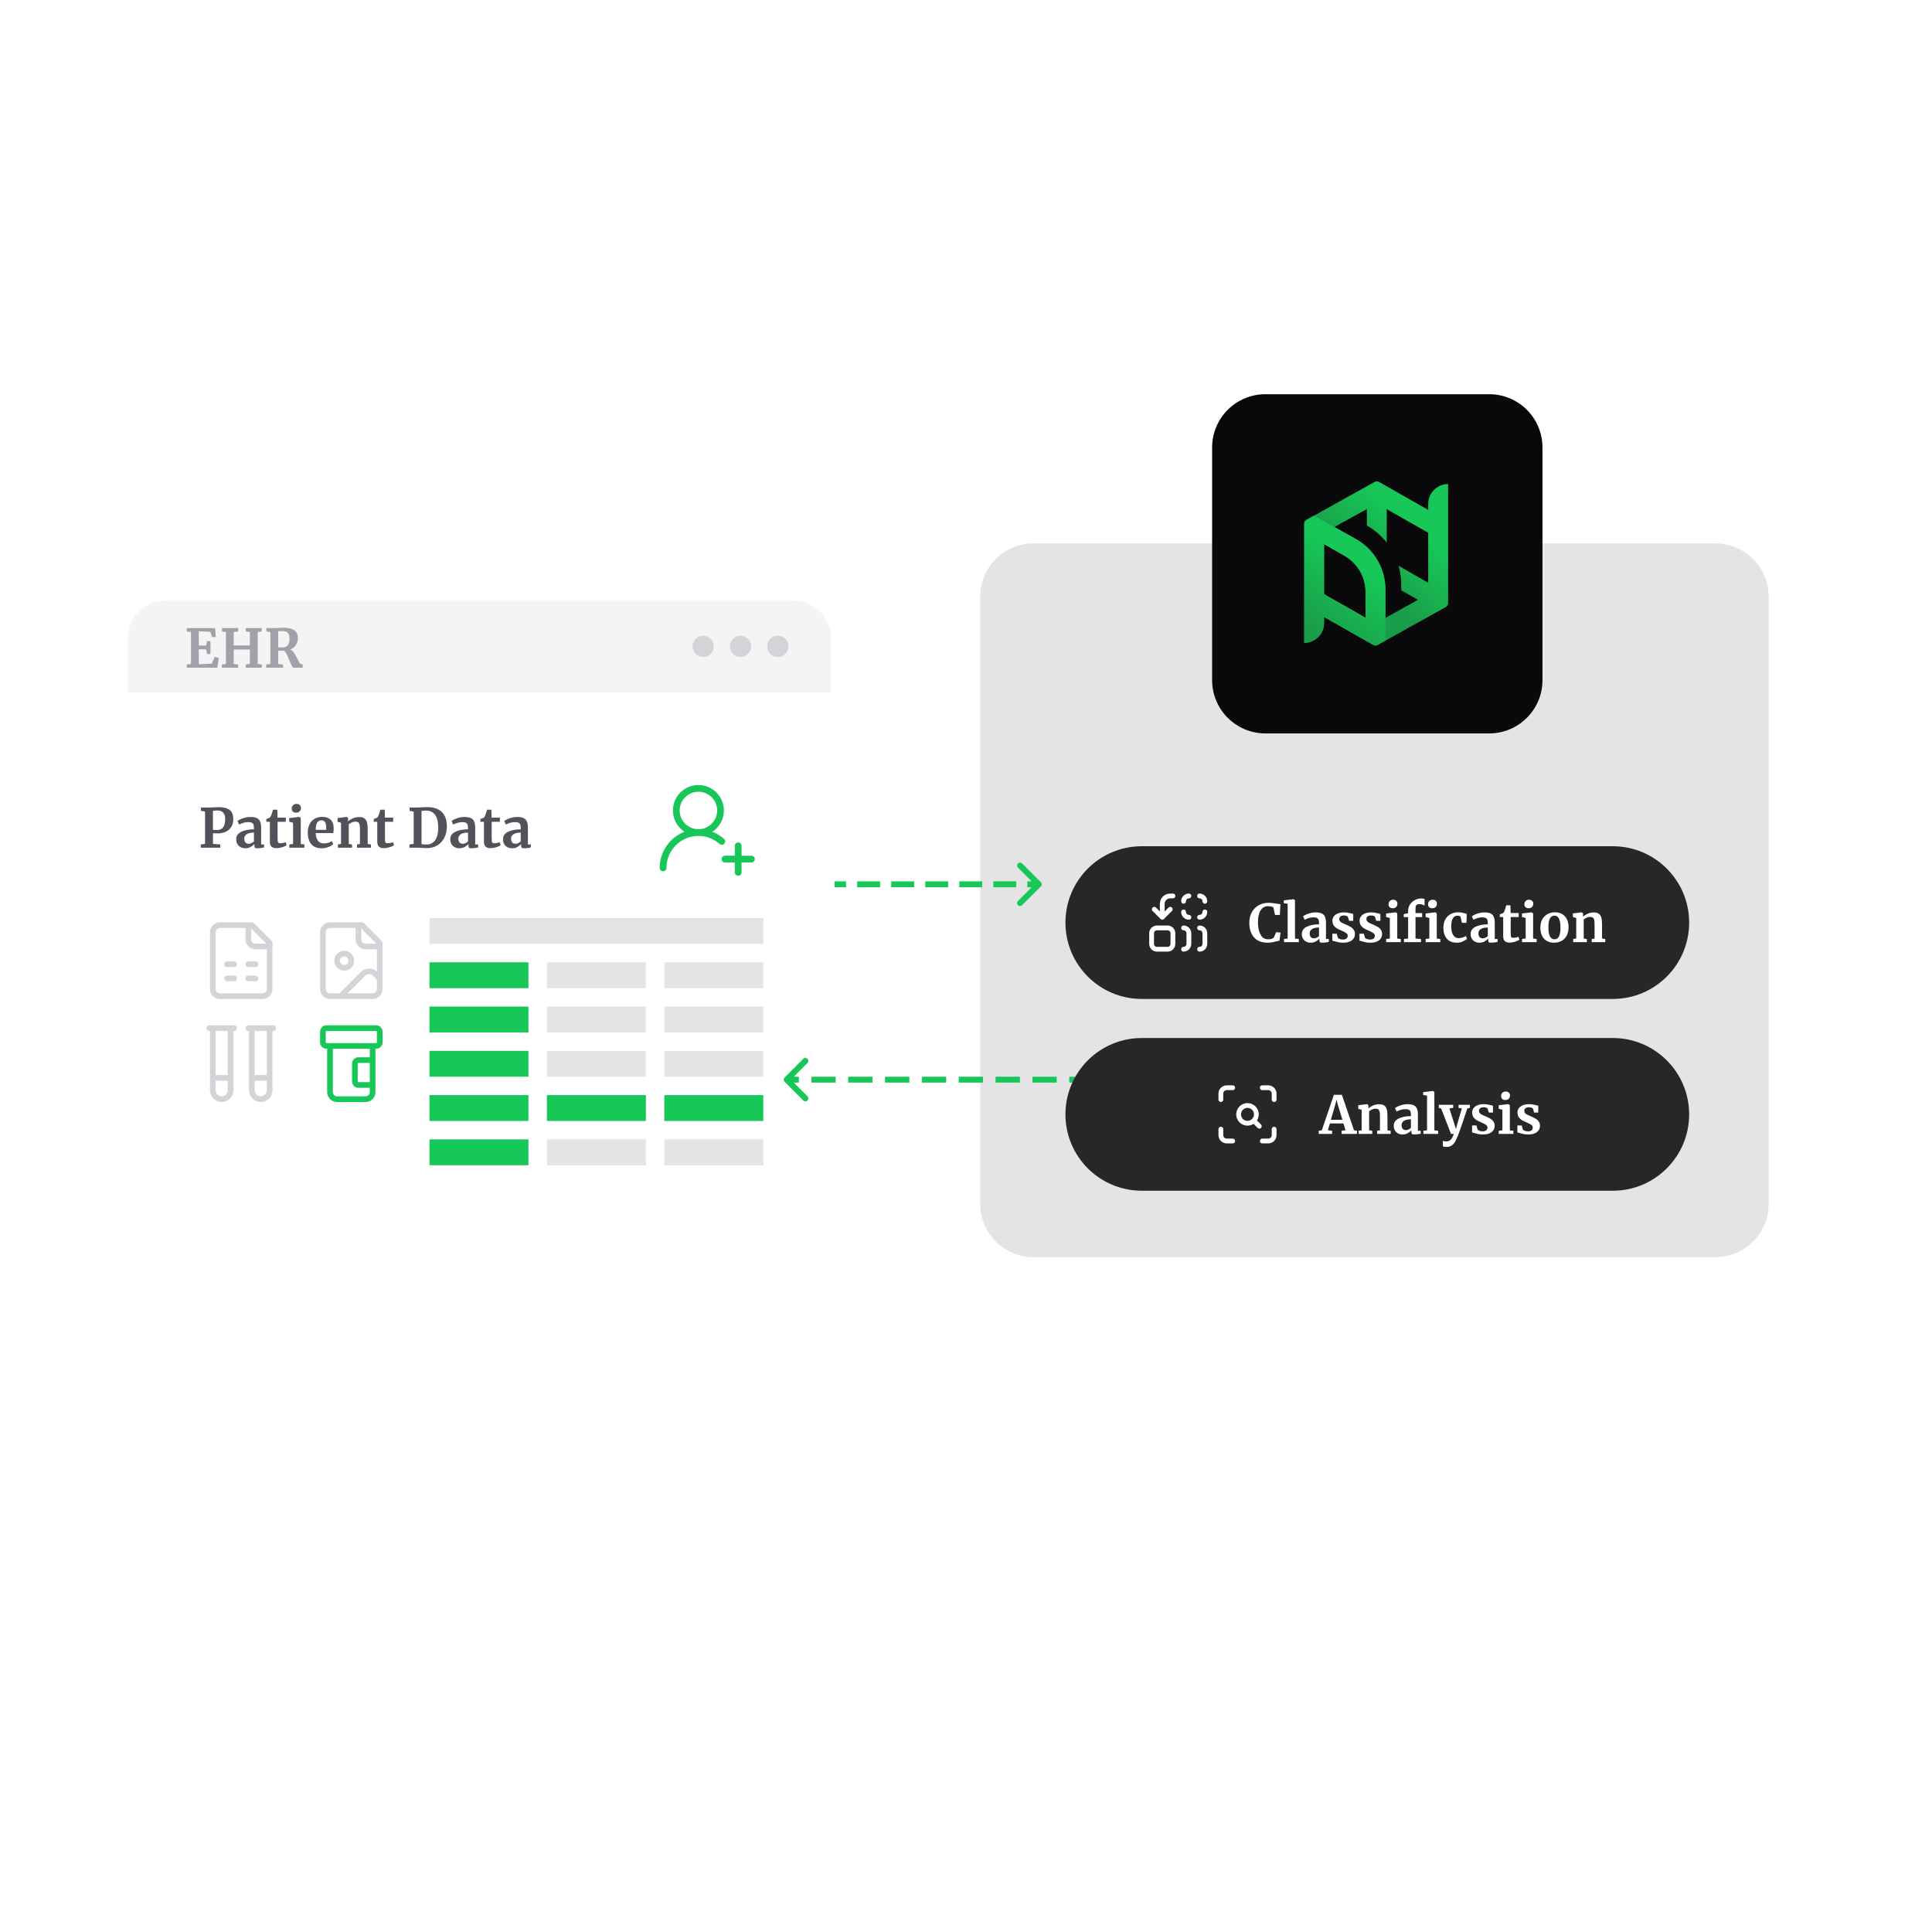 <svg width="544" height="544" viewBox="0 0 544 544" fill="none" xmlns="http://www.w3.org/2000/svg">
<path d="M276 168C276 159.716 282.716 153 291 153H483C491.284 153 498 159.716 498 168V339C498 347.284 491.284 354 483 354H291C282.716 354 276 347.284 276 339V168Z" fill="#E4E4E7"/>
<g filter="url(#filter0_d_638_9875)">
<path d="M36 179.788C36 173.83 40.83 169 46.788 169H223.212C229.17 169 234 173.83 234 179.788V324.212C234 330.17 229.17 335 223.212 335H46.788C40.83 335 36 330.17 36 324.212V179.788Z" fill="white"/>
<path d="M57.734 220.259L56.592 220.061V219.117H58.892C59.105 219.117 59.435 219.107 59.882 219.086C60.47 219.046 61.003 219.025 61.481 219.025C62.536 219.025 63.369 219.157 63.978 219.421C64.597 219.675 65.034 220.046 65.288 220.533C65.552 221.01 65.684 221.619 65.684 222.361C65.684 223.64 65.283 224.635 64.481 225.346C63.689 226.056 62.587 226.412 61.176 226.412C60.618 226.412 60.217 226.396 59.973 226.366V229.366L62.014 229.518V230.432H56.531V229.518L57.734 229.366V220.259ZM59.958 225.391C60.191 225.442 60.587 225.467 61.145 225.467C61.826 225.467 62.369 225.234 62.775 224.767C63.191 224.29 63.399 223.503 63.399 222.406C63.399 221.553 63.212 220.934 62.836 220.548C62.471 220.152 61.907 219.954 61.145 219.954C60.861 219.954 60.567 219.975 60.262 220.015C60.12 220.036 60.019 220.046 59.958 220.046V225.391ZM66.508 228.056C66.508 227.132 66.97 226.437 67.894 225.97C68.828 225.503 70.031 225.264 71.503 225.254V224.904C71.503 224.488 71.458 224.163 71.366 223.929C71.285 223.696 71.128 223.523 70.894 223.411C70.671 223.29 70.341 223.229 69.904 223.229C69.407 223.229 68.96 223.295 68.564 223.427C68.168 223.548 67.757 223.711 67.331 223.914L66.859 222.939C67.011 222.807 67.265 222.65 67.62 222.467C67.986 222.284 68.417 222.127 68.915 221.995C69.412 221.853 69.925 221.782 70.453 221.782C71.234 221.782 71.844 221.883 72.28 222.086C72.727 222.29 73.047 222.614 73.24 223.061C73.433 223.508 73.529 224.107 73.529 224.858V229.518H74.351V230.371C74.148 230.422 73.859 230.473 73.483 230.524C73.108 230.574 72.778 230.6 72.493 230.6C72.148 230.6 71.915 230.549 71.793 230.447C71.681 230.346 71.625 230.138 71.625 229.823V229.412C71.351 229.716 70.996 229.99 70.559 230.234C70.123 230.478 69.63 230.6 69.082 230.6C68.615 230.6 68.183 230.503 67.787 230.31C67.402 230.107 67.092 229.818 66.859 229.442C66.625 229.056 66.508 228.594 66.508 228.056ZM70.057 229.336C70.27 229.336 70.513 229.275 70.788 229.153C71.062 229.021 71.3 228.864 71.503 228.681V226.183C70.59 226.183 69.904 226.341 69.448 226.655C69.001 226.96 68.777 227.356 68.777 227.843C68.777 228.33 68.889 228.701 69.112 228.955C69.346 229.209 69.661 229.336 70.057 229.336ZM77.86 230.569C77.221 230.569 76.749 230.422 76.444 230.128C76.139 229.833 75.987 229.366 75.987 228.726V223.137H74.997V222.345C75.078 222.315 75.226 222.264 75.439 222.193C75.652 222.112 75.814 222.046 75.926 221.995C76.099 221.863 76.246 221.635 76.368 221.31C76.459 221.097 76.627 220.569 76.87 219.726H78.089L78.15 221.965H80.48V223.137H78.165V227.417C78.165 227.985 78.18 228.386 78.21 228.62C78.241 228.853 78.307 229.006 78.409 229.077C78.51 229.138 78.688 229.168 78.942 229.168C79.195 229.168 79.459 229.143 79.733 229.092C80.008 229.031 80.236 228.96 80.419 228.879L80.708 229.732C80.424 229.945 80.008 230.138 79.459 230.31C78.911 230.483 78.378 230.569 77.86 230.569ZM83.331 220.579C82.965 220.579 82.676 220.472 82.463 220.259C82.249 220.046 82.143 219.772 82.143 219.437C82.143 219.051 82.265 218.731 82.508 218.477C82.752 218.223 83.077 218.096 83.483 218.096C83.889 218.096 84.199 218.208 84.412 218.431C84.625 218.645 84.732 218.914 84.732 219.239C84.732 219.645 84.61 219.97 84.366 220.213C84.123 220.457 83.782 220.579 83.346 220.579H83.331ZM82.523 223.411L81.442 223.122V222.102L84.229 221.767H84.26L84.686 222.071V229.397L85.706 229.518V230.432H81.457V229.518L82.523 229.381V223.411ZM90.636 230.6C89.296 230.6 88.296 230.209 87.636 229.427C86.986 228.635 86.661 227.559 86.661 226.198C86.661 225.285 86.829 224.493 87.163 223.823C87.509 223.153 87.991 222.64 88.61 222.284C89.23 221.929 89.945 221.751 90.758 221.751C91.773 221.751 92.555 222.02 93.103 222.559C93.651 223.087 93.936 223.843 93.956 224.828C93.956 225.498 93.915 225.995 93.834 226.32H88.884C88.925 227.244 89.143 227.965 89.539 228.483C89.935 228.99 90.499 229.244 91.23 229.244C91.626 229.244 92.032 229.178 92.448 229.046C92.874 228.914 93.21 228.757 93.453 228.574L93.834 229.412C93.56 229.706 93.113 229.98 92.494 230.234C91.885 230.478 91.265 230.6 90.636 230.6ZM91.824 225.406C91.844 225.122 91.854 224.904 91.854 224.752C91.854 223.401 91.402 222.726 90.499 222.726C90.001 222.726 89.615 222.924 89.341 223.32C89.067 223.716 88.915 224.411 88.884 225.406H91.824ZM96.024 223.411L95.049 223.137V222.086L97.577 221.767H97.623L98.004 222.071V222.665L97.989 223.031C98.344 222.696 98.806 222.406 99.374 222.163C99.943 221.919 100.517 221.797 101.095 221.797C101.715 221.797 102.197 221.914 102.542 222.147C102.897 222.371 103.151 222.726 103.304 223.213C103.456 223.701 103.532 224.361 103.532 225.193V229.397L104.461 229.518V230.432H100.532V229.518L101.354 229.397V225.193C101.354 224.665 101.319 224.254 101.248 223.96C101.177 223.655 101.045 223.437 100.852 223.305C100.669 223.163 100.405 223.092 100.06 223.092C99.481 223.092 98.862 223.34 98.202 223.838V229.381L99.115 229.518V230.432H95.141V229.518L96.024 229.381V223.411ZM108.096 230.569C107.456 230.569 106.984 230.422 106.679 230.128C106.375 229.833 106.222 229.366 106.222 228.726V223.137H105.233V222.345C105.314 222.315 105.461 222.264 105.674 222.193C105.887 222.112 106.05 222.046 106.162 221.995C106.334 221.863 106.481 221.635 106.603 221.31C106.695 221.097 106.862 220.569 107.106 219.726H108.324L108.385 221.965H110.715V223.137H108.4V227.417C108.4 227.985 108.416 228.386 108.446 228.62C108.476 228.853 108.542 229.006 108.644 229.077C108.745 229.138 108.923 229.168 109.177 229.168C109.431 229.168 109.695 229.143 109.969 229.092C110.243 229.031 110.471 228.96 110.654 228.879L110.944 229.732C110.659 229.945 110.243 230.138 109.695 230.31C109.147 230.483 108.613 230.569 108.096 230.569ZM116.48 220.259L115.337 220.061V219.117H117.561C117.896 219.117 118.348 219.096 118.916 219.056C119.048 219.046 119.246 219.036 119.51 219.025C119.784 219.015 120.028 219.01 120.241 219.01C122.109 219.01 123.505 219.477 124.429 220.411C125.363 221.345 125.83 222.67 125.83 224.386C125.83 225.584 125.597 226.65 125.13 227.584C124.673 228.518 124.018 229.249 123.165 229.777C122.312 230.295 121.317 230.554 120.18 230.554C119.886 230.554 119.424 230.534 118.794 230.493C118.206 230.452 117.804 230.432 117.591 230.432H115.276V229.518L116.48 229.366V220.259ZM118.688 229.412C119.033 229.503 119.515 229.549 120.135 229.549C121.15 229.529 121.947 229.122 122.526 228.33C123.104 227.528 123.394 226.33 123.394 224.736C123.394 223.224 123.109 222.056 122.541 221.234C121.972 220.401 121.089 219.985 119.891 219.985C119.637 219.985 119.393 220 119.16 220.031C118.937 220.061 118.779 220.081 118.688 220.091V229.412ZM126.786 228.056C126.786 227.132 127.248 226.437 128.172 225.97C129.106 225.503 130.309 225.264 131.781 225.254V224.904C131.781 224.488 131.735 224.163 131.644 223.929C131.563 223.696 131.405 223.523 131.172 223.411C130.948 223.29 130.619 223.229 130.182 223.229C129.684 223.229 129.238 223.295 128.842 223.427C128.446 223.548 128.035 223.711 127.608 223.914L127.136 222.939C127.288 222.807 127.542 222.65 127.898 222.467C128.263 222.284 128.695 222.127 129.192 221.995C129.69 221.853 130.202 221.782 130.73 221.782C131.512 221.782 132.121 221.883 132.558 222.086C133.004 222.29 133.324 222.614 133.517 223.061C133.71 223.508 133.807 224.107 133.807 224.858V229.518H134.629V230.371C134.426 230.422 134.136 230.473 133.761 230.524C133.385 230.574 133.055 230.6 132.771 230.6C132.426 230.6 132.192 230.549 132.07 230.447C131.959 230.346 131.903 230.138 131.903 229.823V229.412C131.629 229.716 131.273 229.99 130.837 230.234C130.4 230.478 129.908 230.6 129.36 230.6C128.893 230.6 128.461 230.503 128.065 230.31C127.679 230.107 127.37 229.818 127.136 229.442C126.903 229.056 126.786 228.594 126.786 228.056ZM130.334 229.336C130.547 229.336 130.791 229.275 131.065 229.153C131.339 229.021 131.578 228.864 131.781 228.681V226.183C130.867 226.183 130.182 226.341 129.725 226.655C129.278 226.96 129.055 227.356 129.055 227.843C129.055 228.33 129.167 228.701 129.39 228.955C129.624 229.209 129.938 229.336 130.334 229.336ZM138.138 230.569C137.498 230.569 137.026 230.422 136.721 230.128C136.417 229.833 136.265 229.366 136.265 228.726V223.137H135.275V222.345C135.356 222.315 135.503 222.264 135.716 222.193C135.93 222.112 136.092 222.046 136.204 221.995C136.376 221.863 136.524 221.635 136.645 221.31C136.737 221.097 136.904 220.569 137.148 219.726H138.366L138.427 221.965H140.757V223.137H138.442V227.417C138.442 227.985 138.458 228.386 138.488 228.62C138.519 228.853 138.585 229.006 138.686 229.077C138.788 229.138 138.965 229.168 139.219 229.168C139.473 229.168 139.737 229.143 140.011 229.092C140.285 229.031 140.514 228.96 140.696 228.879L140.986 229.732C140.701 229.945 140.285 230.138 139.737 230.31C139.189 230.483 138.656 230.569 138.138 230.569ZM141.628 228.056C141.628 227.132 142.09 226.437 143.014 225.97C143.948 225.503 145.151 225.264 146.624 225.254V224.904C146.624 224.488 146.578 224.163 146.487 223.929C146.405 223.696 146.248 223.523 146.014 223.411C145.791 223.29 145.461 223.229 145.025 223.229C144.527 223.229 144.08 223.295 143.684 223.427C143.288 223.548 142.877 223.711 142.451 223.914L141.979 222.939C142.131 222.807 142.385 222.65 142.74 222.467C143.106 222.284 143.537 222.127 144.035 221.995C144.532 221.853 145.045 221.782 145.573 221.782C146.355 221.782 146.964 221.883 147.4 222.086C147.847 222.29 148.167 222.614 148.36 223.061C148.553 223.508 148.649 224.107 148.649 224.858V229.518H149.471V230.371C149.268 230.422 148.979 230.473 148.603 230.524C148.228 230.574 147.898 230.6 147.614 230.6C147.268 230.6 147.035 230.549 146.913 230.447C146.801 230.346 146.745 230.138 146.745 229.823V229.412C146.471 229.716 146.116 229.99 145.679 230.234C145.243 230.478 144.75 230.6 144.202 230.6C143.735 230.6 143.304 230.503 142.908 230.31C142.522 230.107 142.212 229.818 141.979 229.442C141.745 229.056 141.628 228.594 141.628 228.056ZM145.177 229.336C145.39 229.336 145.634 229.275 145.908 229.153C146.182 229.021 146.421 228.864 146.624 228.681V226.183C145.71 226.183 145.025 226.341 144.568 226.655C144.121 226.96 143.898 227.356 143.898 227.843C143.898 228.33 144.009 228.701 144.233 228.955C144.466 229.209 144.781 229.336 145.177 229.336Z" fill="#52525B"/>
<path d="M186.702 236.131C186.702 234.215 187.255 232.34 188.294 230.73C189.333 229.121 190.815 227.846 192.561 227.057C194.307 226.269 196.244 226.001 198.139 226.287C200.033 226.572 201.805 227.398 203.242 228.665M207.856 229.909V237.375M211.589 233.642H204.123M202.879 219.955C202.879 223.391 200.093 226.176 196.657 226.176C193.221 226.176 190.435 223.391 190.435 219.955C190.435 216.518 193.221 213.733 196.657 213.733C200.093 213.733 202.879 216.518 202.879 219.955Z" stroke="#17C758" stroke-width="1.897" stroke-linecap="round" stroke-linejoin="round"/>
<path d="M69.922 252.247V256.247C69.922 256.778 70.133 257.286 70.508 257.661C70.883 258.036 71.391 258.247 71.922 258.247H75.922M63.922 263.247H65.922M69.922 263.247H71.922M63.922 267.247H65.922M69.922 267.247H71.922M70.922 252.247H61.922C61.391 252.247 60.883 252.458 60.508 252.833C60.133 253.208 59.922 253.717 59.922 254.247V270.247C59.922 270.778 60.133 271.286 60.508 271.661C60.883 272.036 61.391 272.247 61.922 272.247H73.922C74.452 272.247 74.961 272.036 75.336 271.661C75.711 271.286 75.922 270.778 75.922 270.247V257.247L70.922 252.247Z" stroke="#D4D4D8" stroke-width="1.6" stroke-linecap="round" stroke-linejoin="round"/>
<path d="M100.922 252.247V256.247C100.922 256.778 101.133 257.286 101.508 257.661C101.883 258.036 102.391 258.247 102.922 258.247H106.922M106.922 267.247L105.626 265.951C105.174 265.499 104.561 265.245 103.922 265.245C103.283 265.245 102.67 265.499 102.218 265.951L95.922 272.247M101.922 252.247H92.922C92.391 252.247 91.883 252.458 91.508 252.833C91.133 253.208 90.922 253.717 90.922 254.247V270.247C90.922 270.778 91.133 271.286 91.508 271.661C91.883 272.036 92.391 272.247 92.922 272.247H104.922C105.452 272.247 105.961 272.036 106.336 271.661C106.711 271.286 106.922 270.778 106.922 270.247V257.247L101.922 252.247ZM98.922 262.247C98.922 263.352 98.026 264.247 96.922 264.247C95.817 264.247 94.922 263.352 94.922 262.247C94.922 261.143 95.817 260.247 96.922 260.247C98.026 260.247 98.922 261.143 98.922 262.247Z" stroke="#D4D4D8" stroke-width="1.6" stroke-linecap="round" stroke-linejoin="round"/>
<path d="M104.922 290.247H100.922C100.657 290.247 100.402 290.352 100.215 290.54C100.027 290.728 99.922 290.982 99.922 291.247V296.247C99.922 296.512 100.027 296.767 100.215 296.954C100.402 297.142 100.657 297.247 100.922 297.247H104.922M92.922 286.247V299.247C92.922 299.778 93.133 300.286 93.508 300.661C93.883 301.036 94.391 301.247 94.922 301.247H102.922C103.452 301.247 103.961 301.036 104.336 300.661C104.711 300.286 104.922 299.778 104.922 299.247V286.247M91.922 281.247H105.922C106.474 281.247 106.922 281.695 106.922 282.247V285.247C106.922 285.799 106.474 286.247 105.922 286.247H91.922C91.37 286.247 90.922 285.799 90.922 285.247V282.247C90.922 281.695 91.37 281.247 91.922 281.247Z" stroke="#17C758" stroke-width="1.6" stroke-linecap="round" stroke-linejoin="round"/>
<path d="M64.922 281.247V298.747C64.922 299.41 64.659 300.046 64.19 300.515C63.721 300.984 63.085 301.247 62.422 301.247C61.759 301.247 61.123 300.984 60.654 300.515C60.185 300.046 59.922 299.41 59.922 298.747V281.247M75.922 281.247V298.747C75.922 299.41 75.659 300.046 75.19 300.515C74.721 300.984 74.085 301.247 73.422 301.247C72.759 301.247 72.123 300.984 71.654 300.515C71.185 300.046 70.922 299.41 70.922 298.747V281.247M58.922 281.247H65.922M69.922 281.247H76.922M64.922 295.247H59.922M75.922 295.247H70.922" stroke="#D4D4D8" stroke-width="1.6" stroke-linecap="round" stroke-linejoin="round"/>
<rect x="120.922" y="250.247" width="94" height="7.273" fill="#E4E4E7"/>
<rect x="120.922" y="262.711" width="27.872" height="7.273" fill="#17C758"/>
<rect x="153.986" y="262.711" width="27.872" height="7.273" fill="#E4E4E7"/>
<rect x="187.049" y="262.711" width="27.872" height="7.273" fill="#E4E4E7"/>
<rect x="120.922" y="275.176" width="27.872" height="7.273" fill="#17C758"/>
<rect x="153.986" y="275.176" width="27.872" height="7.273" fill="#E4E4E7"/>
<rect x="187.049" y="275.176" width="27.872" height="7.273" fill="#E4E4E7"/>
<rect x="120.922" y="287.64" width="27.872" height="7.273" fill="#17C758"/>
<rect x="153.986" y="287.64" width="27.872" height="7.273" fill="#E4E4E7"/>
<rect x="187.049" y="287.64" width="27.872" height="7.273" fill="#E4E4E7"/>
<rect x="120.922" y="300.104" width="27.872" height="7.273" fill="#17C758"/>
<rect x="153.986" y="300.104" width="27.872" height="7.273" fill="#17C758"/>
<rect x="187.049" y="300.104" width="27.872" height="7.273" fill="#17C758"/>
<rect x="120.922" y="312.569" width="27.872" height="7.273" fill="#17C758"/>
<rect x="153.986" y="312.569" width="27.872" height="7.273" fill="#E4E4E7"/>
<rect x="187.049" y="312.569" width="27.872" height="7.273" fill="#E4E4E7"/>
</g>
<path d="M36 179.79C36 173.831 40.831 169 46.79 169H223.21C229.169 169 234 173.831 234 179.79V195H36V179.79Z" fill="#F4F4F5"/>
<path d="M293.087 249.587C293.412 249.263 293.412 248.737 293.087 248.413L287.802 243.127C287.477 242.803 286.952 242.803 286.627 243.127C286.303 243.452 286.303 243.977 286.627 244.302L291.325 249L286.627 253.698C286.303 254.023 286.303 254.548 286.627 254.873C286.952 255.197 287.477 255.197 287.802 254.873L293.087 249.587ZM290.104 248.169H289.274V249.831H290.104V249V248.169ZM285.312 249.831H286.143V248.169H285.312V249V249.831ZM280.521 248.169H279.69V249.831H280.521V249V248.169ZM275.729 249.831H276.56V248.169H275.729V249V249.831ZM270.938 248.169H270.107V249.831H270.938V249V248.169ZM266.146 249.831H266.976V248.169H266.146V249V249.831ZM261.354 248.169H260.524V249.831H261.354V249V248.169ZM256.563 249.831H257.393V248.169H256.563V249V249.831ZM251.771 248.169H250.94V249.831H251.771V249V248.169ZM246.979 249.831H247.81V248.169H246.979V249V249.831ZM242.188 248.169H241.357V249.831H242.188V249V248.169ZM237.396 249.831H238.226V248.169H237.396V249V249.831ZM292.5 249V248.169H290.104V249V249.831H292.5V249ZM285.312 249V248.169H280.521V249V249.831H285.312V249ZM275.729 249V248.169H270.938V249V249.831H275.729V249ZM266.146 249V248.169H261.354V249V249.831H266.146V249ZM256.563 249V248.169H251.771V249V249.831H256.563V249ZM246.979 249V248.169H242.188V249V249.831H246.979V249ZM237.396 249V248.169H235V249V249.831H237.396V249Z" fill="#17C758"/>
<path d="M220.913 304.587C220.588 304.263 220.588 303.737 220.913 303.413L226.198 298.127C226.523 297.803 227.048 297.803 227.373 298.127C227.697 298.452 227.697 298.977 227.373 299.302L222.675 304L227.373 308.698C227.697 309.023 227.697 309.548 227.373 309.873C227.048 310.197 226.523 310.197 226.198 309.873L220.913 304.587ZM304.5 303.169L305.331 303.169L305.331 304.831L304.5 304.831L304.5 304L304.5 303.169ZM301.906 304.831L301.076 304.831L301.076 303.169L301.906 303.169L301.906 304L301.906 304.831ZM296.719 303.169L297.549 303.169L297.549 304.831L296.719 304.831L296.719 304L296.719 303.169ZM291.531 304.831L290.701 304.831L290.701 303.169L291.531 303.169L291.531 304L291.531 304.831ZM286.344 303.169L287.174 303.169L287.174 304.831L286.344 304.831L286.344 304L286.344 303.169ZM281.156 304.831L280.326 304.831L280.326 303.169L281.156 303.169L281.156 304L281.156 304.831ZM275.969 303.169L276.799 303.169L276.799 304.831L275.969 304.831L275.969 304L275.969 303.169ZM270.781 304.831L269.951 304.831L269.951 303.169L270.781 303.169L270.781 304L270.781 304.831ZM265.594 303.169L266.424 303.169L266.424 304.831L265.594 304.831L265.594 304L265.594 303.169ZM260.406 304.831L259.576 304.831L259.576 303.169L260.406 303.169L260.406 304L260.406 304.831ZM255.219 303.169L256.049 303.169L256.049 304.831L255.219 304.831L255.219 304L255.219 303.169ZM250.031 304.831L249.201 304.831L249.201 303.169L250.031 303.169L250.031 304L250.031 304.831ZM244.844 303.169L245.674 303.169L245.674 304.831L244.844 304.831L244.844 304L244.844 303.169ZM239.656 304.831L238.826 304.831L238.826 303.169L239.656 303.169L239.656 304L239.656 304.831ZM234.469 303.169L235.299 303.169L235.299 304.831L234.469 304.831L234.469 304L234.469 303.169ZM229.281 304.831L228.451 304.831L228.451 303.169L229.281 303.169L229.281 304L229.281 304.831ZM224.094 303.169L224.924 303.169L224.924 304.831L224.094 304.831L224.094 304L224.094 303.169ZM304.5 304L304.5 304.831L301.906 304.831L301.906 304L301.906 303.169L304.5 303.169L304.5 304ZM296.719 304L296.719 304.831L291.531 304.831L291.531 304L291.531 303.169L296.719 303.169L296.719 304ZM286.344 304L286.344 304.831L281.156 304.831L281.156 304L281.156 303.169L286.344 303.169L286.344 304ZM275.969 304L275.969 304.831L270.781 304.831L270.781 304L270.781 303.169L275.969 303.169L275.969 304ZM265.594 304L265.594 304.831L260.406 304.831L260.406 304L260.406 303.169L265.594 303.169L265.594 304ZM255.219 304L255.219 304.831L250.031 304.831L250.031 304L250.031 303.169L255.219 303.169L255.219 304ZM244.844 304L244.844 304.831L239.656 304.831L239.656 304L239.656 303.169L244.844 303.169L244.844 304ZM234.469 304L234.469 304.831L229.281 304.831L229.281 304L229.281 303.169L234.469 303.169L234.469 304ZM224.094 304L224.094 304.831L221.5 304.831L221.5 304L221.5 303.169L224.094 303.169L224.094 304Z" fill="#17C758"/>
<path d="M53.77 177.98L52.57 177.785V176.855H60.565L60.76 179.375H59.71L59.215 177.89L55.975 177.755V181.79L58.06 181.745L58.3 180.515H59.26V184.145H58.3L58.06 182.855L55.975 182.81V187.04L59.605 186.86L60.475 184.94L61.6 185.255L61.21 188H52.585V187.1L53.77 186.95V177.98ZM63.614 177.98L62.504 177.785V176.855H67.064V177.785L65.804 177.98V181.745H70.364V177.98L69.209 177.785V176.855H73.709V177.785L72.569 177.98V186.95L73.709 187.1V188H69.194V187.1L70.364 186.95V182.885H65.804V186.95L67.064 187.1V188H62.474V187.1L63.614 186.95V177.98ZM74.939 187.1L76.124 186.95V177.98L74.999 177.77V176.855H77.174C77.364 176.855 77.573 176.85 77.803 176.84C78.034 176.83 78.209 176.82 78.329 176.81C78.849 176.77 79.278 176.75 79.618 176.75C80.648 176.75 81.474 176.855 82.094 177.065C82.713 177.275 83.163 177.595 83.444 178.025C83.724 178.455 83.864 179.02 83.864 179.72C83.864 180.41 83.678 181.05 83.308 181.64C82.939 182.23 82.403 182.635 81.704 182.855C82.103 183.025 82.459 183.335 82.769 183.785C83.079 184.235 83.409 184.82 83.758 185.54C84.008 186.03 84.198 186.385 84.329 186.605C84.469 186.815 84.603 186.935 84.734 186.965L85.228 187.115V188H82.678C82.519 188 82.349 187.84 82.168 187.52C81.999 187.19 81.773 186.675 81.493 185.975C81.163 185.155 80.879 184.515 80.638 184.055C80.398 183.595 80.144 183.31 79.874 183.2H78.329V186.95L79.709 187.1V188H74.939V187.1ZM79.709 182.285C80.278 182.285 80.724 182.08 81.043 181.67C81.364 181.26 81.523 180.645 81.523 179.825C81.523 179.095 81.364 178.555 81.043 178.205C80.734 177.855 80.194 177.68 79.424 177.68C79.144 177.68 78.903 177.695 78.704 177.725C78.513 177.745 78.388 177.755 78.329 177.755V182.255C78.448 182.275 78.739 182.285 79.198 182.285H79.709Z" fill="#A1A1AA"/>
<path d="M195 182C195 180.343 196.343 179 198 179V179C199.657 179 201 180.343 201 182V182C201 183.657 199.657 185 198 185V185C196.343 185 195 183.657 195 182V182Z" fill="#D4D4D8"/>
<path d="M205.5 182C205.5 180.343 206.843 179 208.5 179V179C210.157 179 211.5 180.343 211.5 182V182C211.5 183.657 210.157 185 208.5 185V185C206.843 185 205.5 183.657 205.5 182V182Z" fill="#D4D4D8"/>
<path d="M216 182C216 180.343 217.343 179 219 179V179C220.657 179 222 180.343 222 182V182C222 183.657 220.657 185 219 185V185C217.343 185 216 183.657 216 182V182Z" fill="#D4D4D8"/>
<g clip-path="url(#clip0_638_9875)">
<rect x="341.3" y="111" width="93.02" height="95.511" fill="#09090B"/>
<path d="M402.148 141.892V143.573L388.273 135.686C387.907 135.477 387.457 135.474 387.09 135.681L367.853 146.381C367.47 146.595 367.234 146.998 367.234 147.435V181.005C370.321 181.005 372.824 178.501 372.824 175.414V173.729L386.697 181.616C387.062 181.825 387.512 181.827 387.88 181.621L407.124 170.918C407.507 170.704 407.743 170.301 407.743 169.864V136.299C404.653 136.299 402.148 138.805 402.148 141.895V141.892ZM384.504 166.704V173.935L372.822 167.296V153.202L378.606 156.518C382.245 158.608 384.504 162.511 384.504 166.707V166.704ZM393.803 159.312C394.303 161.044 394.554 162.817 394.554 164.582V166.225L399.257 168.892L390.097 173.985V165.981C390.097 160.092 386.906 154.646 381.768 151.768L375.73 148.385L384.872 143.334V147.972L384.952 148.017C387.025 149.205 388.842 150.761 390.353 152.648L390.465 152.79V143.366L402.148 150.008V164.102L393.803 159.314V159.312Z" fill="url(#paint0_linear_638_9875)"/>
<path d="M384.504 166.704V173.935L372.822 167.296V153.202L378.606 156.518C382.245 158.608 384.504 162.511 384.504 166.707V166.704ZM367.853 146.381C367.47 146.595 367.234 146.998 367.234 147.435V181.004C370.321 181.004 372.824 178.501 372.824 175.414V173.729L386.697 181.616C387.062 181.825 387.512 181.827 387.88 181.621L390.1 180.385V165.981C390.1 160.092 386.908 154.646 381.77 151.768L370.01 145.181L367.853 146.381Z" fill="url(#paint1_linear_638_9875)"/>
</g>
<g filter="url(#filter1_d_638_9875)">
<path d="M300 250.011C300 238.137 309.626 228.511 321.5 228.511H454.12C465.994 228.511 475.62 238.137 475.62 250.011V250.011C475.62 261.885 465.994 271.511 454.12 271.511H321.5C309.626 271.511 300 261.885 300 250.011V250.011Z" fill="#27272A"/>
<g clip-path="url(#clip1_638_9875)">
<path d="M333.26 244.011C333.26 243.186 333.935 242.511 334.76 242.511M337.76 242.511C338.585 242.511 339.26 243.186 339.26 244.011M339.26 247.011C339.26 247.836 338.585 248.511 337.76 248.511M334.76 248.511C333.935 248.511 333.26 247.836 333.26 247.011M325.01 246.261L327.26 248.511M327.26 248.511L329.51 246.261M327.26 248.511V244.761C327.26 243.486 328.235 242.511 329.51 242.511H330.26M333.26 251.511C334.085 251.511 334.76 252.186 334.76 253.011V256.011C334.76 256.836 334.085 257.511 333.26 257.511M337.76 251.511C338.585 251.511 339.26 252.186 339.26 253.011V256.011C339.26 256.836 338.585 257.511 337.76 257.511M325.76 251.511H328.76C329.588 251.511 330.26 252.183 330.26 253.011V256.011C330.26 256.84 329.588 257.511 328.76 257.511H325.76C324.931 257.511 324.26 256.84 324.26 256.011V253.011C324.26 252.183 324.931 251.511 325.76 251.511Z" stroke="white" stroke-width="1.35" stroke-linecap="round" stroke-linejoin="round"/>
</g>
<path d="M356.934 255.673C355.264 255.673 353.986 255.177 353.101 254.184C352.217 253.182 351.774 251.816 351.774 250.086C351.774 248.946 352.005 247.953 352.467 247.108C352.939 246.253 353.583 245.594 354.399 245.132C355.214 244.67 356.138 244.439 357.17 244.439C357.603 244.439 358.02 244.469 358.423 244.528C358.826 244.577 359.303 244.646 359.853 244.734C360.266 244.803 360.492 244.837 360.532 244.837L360.369 247.874H359.013L358.556 245.766C358.448 245.658 358.261 245.57 357.996 245.501C357.731 245.432 357.391 245.398 356.979 245.398C356.143 245.398 355.47 245.786 354.959 246.562C354.458 247.329 354.207 248.444 354.207 249.909C354.207 251.324 354.448 252.479 354.929 253.374C355.411 254.268 356.114 254.715 357.038 254.715C357.48 254.715 357.819 254.676 358.055 254.597C358.301 254.509 358.507 254.386 358.674 254.229L359.323 252.71L360.561 252.828L360.266 255.113C360.06 255.133 359.853 255.172 359.647 255.231C359.451 255.28 359.328 255.31 359.279 255.32C358.885 255.428 358.517 255.511 358.173 255.57C357.839 255.639 357.426 255.673 356.934 255.673ZM362.569 244.734L361.478 244.543V243.746L364.206 243.422H364.235L364.633 243.702V254.509L365.709 254.627V255.511H361.537V254.627L362.569 254.494V244.734ZM366.562 253.211C366.562 252.317 367.009 251.644 367.904 251.192C368.808 250.739 369.973 250.508 371.398 250.499V250.16C371.398 249.757 371.354 249.442 371.265 249.216C371.187 248.99 371.034 248.823 370.808 248.715C370.592 248.597 370.272 248.538 369.85 248.538C369.368 248.538 368.936 248.602 368.552 248.73C368.169 248.847 367.771 249.005 367.358 249.201L366.901 248.258C367.049 248.13 367.294 247.978 367.638 247.801C367.992 247.624 368.41 247.471 368.892 247.344C369.373 247.206 369.869 247.137 370.381 247.137C371.137 247.137 371.727 247.236 372.15 247.432C372.582 247.629 372.892 247.943 373.079 248.376C373.265 248.808 373.359 249.388 373.359 250.115V254.627H374.155V255.452C373.958 255.501 373.678 255.551 373.314 255.6C372.951 255.649 372.631 255.673 372.356 255.673C372.022 255.673 371.796 255.624 371.678 255.526C371.57 255.428 371.516 255.226 371.516 254.922V254.523C371.25 254.818 370.906 255.084 370.484 255.32C370.061 255.555 369.584 255.673 369.054 255.673C368.602 255.673 368.184 255.58 367.801 255.393C367.427 255.197 367.127 254.917 366.901 254.553C366.675 254.179 366.562 253.732 366.562 253.211ZM369.997 254.45C370.204 254.45 370.44 254.391 370.705 254.273C370.97 254.145 371.201 253.993 371.398 253.816V251.398C370.513 251.398 369.85 251.55 369.408 251.855C368.975 252.15 368.759 252.533 368.759 253.005C368.759 253.477 368.867 253.835 369.083 254.081C369.309 254.327 369.614 254.45 369.997 254.45ZM376.711 254.302C376.79 254.42 376.967 254.533 377.242 254.641C377.527 254.74 377.812 254.789 378.097 254.789C378.559 254.789 378.903 254.695 379.129 254.509C379.365 254.312 379.483 254.057 379.483 253.742C379.483 253.418 379.34 253.157 379.055 252.961C378.77 252.754 378.289 252.504 377.611 252.209L377.198 252.032C376.52 251.747 376.013 251.403 375.679 251C375.345 250.597 375.178 250.076 375.178 249.437C375.178 248.995 375.311 248.602 375.576 248.258C375.841 247.904 376.215 247.629 376.697 247.432C377.178 247.236 377.733 247.137 378.362 247.137C378.824 247.137 379.218 247.167 379.542 247.226C379.876 247.285 380.225 247.363 380.589 247.462C380.785 247.53 380.933 247.57 381.031 247.58V249.511H379.866L379.527 248.39C379.468 248.292 379.335 248.204 379.129 248.125C378.923 248.046 378.687 248.007 378.421 248.007C378.018 248.007 377.694 248.096 377.448 248.272C377.213 248.44 377.095 248.675 377.095 248.98C377.095 249.255 377.178 249.486 377.345 249.673C377.512 249.85 377.694 249.988 377.891 250.086C378.087 250.184 378.451 250.346 378.982 250.572C379.512 250.798 379.95 251.015 380.294 251.221C380.648 251.427 380.938 251.698 381.164 252.032C381.399 252.356 381.517 252.754 381.517 253.226C381.517 253.953 381.232 254.543 380.662 254.995C380.092 255.447 379.272 255.673 378.2 255.673C377.699 255.673 377.247 255.629 376.844 255.541C376.451 255.452 375.994 255.334 375.473 255.187L375.149 255.084V253.138H376.372L376.711 254.302ZM384.356 254.302C384.435 254.42 384.612 254.533 384.887 254.641C385.172 254.74 385.457 254.789 385.742 254.789C386.204 254.789 386.548 254.695 386.774 254.509C387.01 254.312 387.128 254.057 387.128 253.742C387.128 253.418 386.985 253.157 386.7 252.961C386.415 252.754 385.934 252.504 385.256 252.209L384.843 252.032C384.165 251.747 383.658 251.403 383.324 251C382.99 250.597 382.823 250.076 382.823 249.437C382.823 248.995 382.956 248.602 383.221 248.258C383.486 247.904 383.86 247.629 384.341 247.432C384.823 247.236 385.378 247.137 386.007 247.137C386.469 247.137 386.863 247.167 387.187 247.226C387.521 247.285 387.87 247.363 388.234 247.462C388.43 247.53 388.578 247.57 388.676 247.58V249.511H387.511L387.172 248.39C387.113 248.292 386.98 248.204 386.774 248.125C386.568 248.046 386.332 248.007 386.066 248.007C385.663 248.007 385.339 248.096 385.093 248.272C384.857 248.44 384.74 248.675 384.74 248.98C384.74 249.255 384.823 249.486 384.99 249.673C385.157 249.85 385.339 249.988 385.536 250.086C385.732 250.184 386.096 250.346 386.627 250.572C387.157 250.798 387.595 251.015 387.939 251.221C388.293 251.427 388.583 251.698 388.809 252.032C389.044 252.356 389.162 252.754 389.162 253.226C389.162 253.953 388.877 254.543 388.307 254.995C387.737 255.447 386.917 255.673 385.845 255.673C385.344 255.673 384.892 255.629 384.489 255.541C384.096 255.452 383.639 255.334 383.118 255.187L382.793 255.084V253.138H384.017L384.356 254.302ZM392.119 245.973C391.765 245.973 391.485 245.869 391.279 245.663C391.072 245.457 390.969 245.191 390.969 244.867C390.969 244.493 391.087 244.184 391.323 243.938C391.559 243.692 391.873 243.57 392.267 243.57C392.66 243.57 392.959 243.678 393.166 243.894C393.372 244.1 393.475 244.361 393.475 244.675C393.475 245.068 393.358 245.383 393.122 245.619C392.886 245.855 392.557 245.973 392.134 245.973H392.119ZM391.338 248.715L390.291 248.435V247.447L392.989 247.123H393.018L393.431 247.417V254.509L394.419 254.627V255.511H390.306V254.627L391.338 254.494V248.715ZM396.493 248.464H395.255V247.639L396.493 247.344V246.695C396.493 246.056 396.66 245.471 396.994 244.941C397.338 244.41 397.795 243.992 398.365 243.687C398.935 243.373 399.54 243.216 400.179 243.216C400.513 243.216 400.827 243.265 401.122 243.363V245.25C401.024 245.152 400.827 245.054 400.533 244.955C400.248 244.857 399.948 244.808 399.633 244.808C399.25 244.808 398.975 244.906 398.808 245.103C398.65 245.29 398.572 245.614 398.572 246.076V247.329H400.444V248.464H398.572V254.509L400.12 254.627V255.511H395.328V254.627L396.493 254.494V248.464ZM403.245 245.973C402.891 245.973 402.611 245.869 402.405 245.663C402.199 245.457 402.095 245.191 402.095 244.867C402.095 244.493 402.213 244.184 402.449 243.938C402.685 243.692 403 243.57 403.393 243.57C403.786 243.57 404.086 243.678 404.292 243.894C404.498 244.1 404.602 244.361 404.602 244.675C404.602 245.068 404.484 245.383 404.248 245.619C404.012 245.855 403.683 245.973 403.26 245.973H403.245ZM402.464 248.715L401.417 248.435V247.447L404.115 247.123H404.145L404.557 247.417V254.509L405.545 254.627V255.511H401.432V254.627L402.464 254.494V248.715ZM406.413 251.457C406.413 250.612 406.58 249.86 406.915 249.201C407.259 248.543 407.745 248.032 408.374 247.668C409.013 247.295 409.755 247.108 410.6 247.108C410.993 247.108 411.332 247.137 411.618 247.196C411.903 247.255 412.222 247.334 412.576 247.432L413.003 247.55L412.915 250.071H411.632L411.264 248.449C411.205 248.194 410.915 248.066 410.394 248.066C409.843 248.066 409.411 248.307 409.096 248.788C408.792 249.27 408.635 250.022 408.625 251.044C408.625 252.125 408.811 252.956 409.185 253.536C409.558 254.106 410.055 254.391 410.674 254.391C411.421 254.391 412.109 254.189 412.738 253.786L413.077 254.553C412.822 254.828 412.428 255.084 411.898 255.32C411.377 255.555 410.812 255.673 410.202 255.673C408.944 255.673 407.996 255.285 407.357 254.509C406.728 253.732 406.413 252.715 406.413 251.457ZM414.088 253.211C414.088 252.317 414.535 251.644 415.429 251.192C416.334 250.739 417.498 250.508 418.923 250.499V250.16C418.923 249.757 418.879 249.442 418.791 249.216C418.712 248.99 418.56 248.823 418.334 248.715C418.117 248.597 417.798 248.538 417.375 248.538C416.894 248.538 416.461 248.602 416.078 248.73C415.695 248.847 415.297 249.005 414.884 249.201L414.427 248.258C414.574 248.13 414.82 247.978 415.164 247.801C415.518 247.624 415.936 247.471 416.417 247.344C416.899 247.206 417.395 247.137 417.906 247.137C418.663 247.137 419.253 247.236 419.675 247.432C420.108 247.629 420.417 247.943 420.604 248.376C420.791 248.808 420.884 249.388 420.884 250.115V254.627H421.68V255.452C421.484 255.501 421.204 255.551 420.84 255.6C420.476 255.649 420.157 255.673 419.882 255.673C419.548 255.673 419.321 255.624 419.204 255.526C419.095 255.428 419.041 255.226 419.041 254.922V254.523C418.776 254.818 418.432 255.084 418.009 255.32C417.587 255.555 417.11 255.673 416.579 255.673C416.127 255.673 415.709 255.58 415.326 255.393C414.953 255.197 414.653 254.917 414.427 254.553C414.201 254.179 414.088 253.732 414.088 253.211ZM417.523 254.45C417.729 254.45 417.965 254.391 418.23 254.273C418.496 254.145 418.727 253.993 418.923 253.816V251.398C418.039 251.398 417.375 251.55 416.933 251.855C416.501 252.15 416.284 252.533 416.284 253.005C416.284 253.477 416.393 253.835 416.609 254.081C416.835 254.327 417.14 254.45 417.523 254.45ZM425.077 255.644C424.458 255.644 424.001 255.501 423.706 255.216C423.411 254.931 423.264 254.479 423.264 253.86V248.449H422.305V247.683C422.384 247.653 422.527 247.604 422.733 247.535C422.939 247.457 423.097 247.393 423.205 247.344C423.372 247.216 423.514 246.995 423.632 246.68C423.721 246.474 423.883 245.963 424.119 245.147H425.298L425.357 247.314H427.613V248.449H425.372V252.592C425.372 253.143 425.387 253.531 425.416 253.757C425.446 253.983 425.51 254.13 425.608 254.199C425.706 254.258 425.878 254.288 426.124 254.288C426.37 254.288 426.625 254.263 426.891 254.214C427.156 254.155 427.377 254.086 427.554 254.007L427.834 254.833C427.559 255.039 427.156 255.226 426.625 255.393C426.094 255.56 425.578 255.644 425.077 255.644ZM430.373 245.973C430.019 245.973 429.739 245.869 429.532 245.663C429.326 245.457 429.223 245.191 429.223 244.867C429.223 244.493 429.341 244.184 429.577 243.938C429.813 243.692 430.127 243.57 430.52 243.57C430.913 243.57 431.213 243.678 431.42 243.894C431.626 244.1 431.729 244.361 431.729 244.675C431.729 245.068 431.611 245.383 431.375 245.619C431.139 245.855 430.81 245.973 430.388 245.973H430.373ZM429.591 248.715L428.545 248.435V247.447L431.243 247.123H431.272L431.685 247.417V254.509L432.673 254.627V255.511H428.559V254.627L429.591 254.494V248.715ZM433.729 251.427C433.729 250.504 433.911 249.717 434.275 249.069C434.648 248.42 435.145 247.933 435.764 247.609C436.383 247.275 437.056 247.108 437.784 247.108C439.022 247.108 439.976 247.491 440.644 248.258C441.322 249.015 441.661 250.047 441.661 251.354C441.661 252.287 441.474 253.084 441.101 253.742C440.737 254.391 440.246 254.877 439.627 255.202C439.017 255.516 438.344 255.673 437.607 255.673C436.378 255.673 435.425 255.295 434.747 254.538C434.069 253.772 433.729 252.735 433.729 251.427ZM437.725 254.715C438.835 254.715 439.391 253.644 439.391 251.501C439.391 250.381 439.258 249.531 438.993 248.951C438.727 248.361 438.295 248.066 437.695 248.066C436.555 248.066 435.985 249.137 435.985 251.28C435.985 252.4 436.123 253.256 436.398 253.845C436.683 254.425 437.125 254.715 437.725 254.715ZM443.827 248.715L442.883 248.449V247.432L445.331 247.123H445.375L445.744 247.417V247.992L445.729 248.346C446.073 248.022 446.52 247.742 447.07 247.506C447.621 247.27 448.176 247.152 448.736 247.152C449.336 247.152 449.803 247.265 450.137 247.491C450.481 247.707 450.727 248.051 450.874 248.523C451.021 248.995 451.095 249.634 451.095 250.44V254.509L451.995 254.627V255.511H448.191V254.627L448.987 254.509V250.44C448.987 249.929 448.953 249.531 448.884 249.246C448.815 248.951 448.687 248.739 448.5 248.612C448.324 248.474 448.068 248.405 447.734 248.405C447.174 248.405 446.574 248.646 445.935 249.128V254.494L446.82 254.627V255.511H442.972V254.627L443.827 254.494V248.715Z" fill="white"/>
</g>
<g filter="url(#filter2_d_638_9875)">
<path d="M300 304.011C300 292.137 309.626 282.511 321.5 282.511H454.12C465.994 282.511 475.62 292.137 475.62 304.011V304.011C475.62 315.885 465.994 325.511 454.12 325.511H321.5C309.626 325.511 300 315.885 300 304.011V304.011Z" fill="#27272A"/>
<path d="M343.76 299.845V298.178C343.76 297.736 343.935 297.312 344.248 296.999C344.56 296.687 344.984 296.511 345.426 296.511H347.093M355.426 296.511H357.093C357.535 296.511 357.959 296.687 358.272 296.999C358.584 297.312 358.76 297.736 358.76 298.178V299.845M358.76 308.178V309.845C358.76 310.287 358.584 310.711 358.272 311.023C357.959 311.336 357.535 311.511 357.093 311.511H355.426M347.093 311.511H345.426C344.984 311.511 344.56 311.336 344.248 311.023C343.935 310.711 343.76 310.287 343.76 309.845V308.178M354.593 307.345L353.01 305.761M353.76 304.011C353.76 305.392 352.64 306.511 351.26 306.511C349.879 306.511 348.76 305.392 348.76 304.011C348.76 302.631 349.879 301.511 351.26 301.511C352.64 301.511 353.76 302.631 353.76 304.011Z" stroke="white" stroke-width="1.35" stroke-linecap="round" stroke-linejoin="round"/>
<path d="M375.585 298.498H377.841L381.246 308.479L382.101 308.627V309.511H377.752V308.627L378.858 308.479L378.283 306.563H374.464L373.889 308.494L375.084 308.627V309.511H371.324L371.309 308.627L372.194 308.479L375.585 298.498ZM376.602 300.99L376.337 299.84L376.057 301.005L374.745 305.531H377.988L376.602 300.99ZM383.401 302.715L382.457 302.449V301.432L384.905 301.123H384.949L385.317 301.417V301.992L385.303 302.346C385.647 302.022 386.094 301.742 386.644 301.506C387.195 301.27 387.75 301.152 388.31 301.152C388.91 301.152 389.377 301.265 389.711 301.491C390.055 301.707 390.3 302.051 390.448 302.523C390.595 302.995 390.669 303.634 390.669 304.44V308.509L391.568 308.627V309.511H387.765V308.627L388.561 308.509V304.44C388.561 303.929 388.526 303.531 388.458 303.246C388.389 302.951 388.261 302.739 388.074 302.612C387.897 302.474 387.642 302.405 387.308 302.405C386.747 302.405 386.148 302.646 385.509 303.128V308.494L386.394 308.627V309.511H382.546V308.627L383.401 308.494V302.715ZM392.448 307.211C392.448 306.317 392.895 305.644 393.79 305.192C394.694 304.739 395.858 304.508 397.284 304.499V304.16C397.284 303.757 397.239 303.442 397.151 303.216C397.072 302.99 396.92 302.823 396.694 302.715C396.478 302.597 396.158 302.538 395.736 302.538C395.254 302.538 394.822 302.602 394.438 302.73C394.055 302.847 393.657 303.005 393.244 303.201L392.787 302.258C392.934 302.13 393.18 301.978 393.524 301.801C393.878 301.624 394.296 301.471 394.777 301.344C395.259 301.206 395.755 301.137 396.266 301.137C397.023 301.137 397.613 301.236 398.035 301.432C398.468 301.629 398.778 301.943 398.964 302.376C399.151 302.808 399.244 303.388 399.244 304.115V308.627H400.041V309.452C399.844 309.501 399.564 309.551 399.2 309.6C398.837 309.649 398.517 309.673 398.242 309.673C397.908 309.673 397.682 309.624 397.564 309.526C397.456 309.428 397.402 309.226 397.402 308.922V308.523C397.136 308.818 396.792 309.084 396.37 309.32C395.947 309.555 395.47 309.673 394.939 309.673C394.487 309.673 394.07 309.58 393.686 309.393C393.313 309.197 393.013 308.917 392.787 308.553C392.561 308.179 392.448 307.732 392.448 307.211ZM395.883 308.45C396.089 308.45 396.325 308.391 396.591 308.273C396.856 308.145 397.087 307.993 397.284 307.816V305.398C396.399 305.398 395.736 305.55 395.293 305.855C394.861 306.15 394.645 306.533 394.645 307.005C394.645 307.477 394.753 307.835 394.969 308.081C395.195 308.327 395.5 308.45 395.883 308.45ZM401.816 298.734L400.725 298.543V297.746L403.452 297.422H403.482L403.88 297.702V308.509L404.956 308.627V309.511H400.784V308.627L401.816 308.494V298.734ZM407.283 313.182C407.106 313.182 406.914 313.167 406.708 313.138C406.511 313.108 406.369 313.074 406.28 313.035V311.457C406.349 311.497 406.487 311.536 406.693 311.575C406.9 311.615 407.086 311.634 407.253 311.634C407.745 311.634 408.148 311.472 408.462 311.148C408.787 310.823 409.086 310.278 409.362 309.511H408.566L405.794 302.361L405.13 302.169V301.314H409.185V302.169L408.109 302.346L409.421 306.43L409.951 308.17L410.408 306.43L411.617 302.346L410.689 302.169V301.314H413.888V302.169L413.165 302.346C412.625 303.997 412.089 305.59 411.558 307.123C411.028 308.656 410.718 309.516 410.63 309.703C410.315 310.528 410.015 311.187 409.73 311.678C409.445 312.17 409.106 312.543 408.713 312.799C408.32 313.054 407.843 313.182 407.283 313.182ZM416.059 308.302C416.137 308.42 416.314 308.533 416.589 308.641C416.874 308.74 417.159 308.789 417.444 308.789C417.906 308.789 418.25 308.695 418.476 308.509C418.712 308.312 418.83 308.057 418.83 307.742C418.83 307.418 418.688 307.157 418.403 306.961C418.118 306.754 417.636 306.504 416.958 306.209L416.545 306.032C415.867 305.747 415.361 305.403 415.027 305C414.692 304.597 414.525 304.076 414.525 303.437C414.525 302.995 414.658 302.602 414.923 302.258C415.189 301.904 415.562 301.629 416.044 301.432C416.525 301.236 417.081 301.137 417.71 301.137C418.172 301.137 418.565 301.167 418.889 301.226C419.223 301.285 419.572 301.363 419.936 301.462C420.132 301.53 420.28 301.57 420.378 301.58V303.511H419.213L418.874 302.39C418.815 302.292 418.683 302.204 418.476 302.125C418.27 302.046 418.034 302.007 417.769 302.007C417.366 302.007 417.041 302.096 416.796 302.272C416.56 302.44 416.442 302.675 416.442 302.98C416.442 303.255 416.525 303.486 416.692 303.673C416.86 303.85 417.041 303.988 417.238 304.086C417.435 304.184 417.798 304.346 418.329 304.572C418.86 304.798 419.297 305.015 419.641 305.221C419.995 305.427 420.285 305.698 420.511 306.032C420.747 306.356 420.865 306.754 420.865 307.226C420.865 307.953 420.58 308.543 420.01 308.995C419.44 309.447 418.619 309.673 417.548 309.673C417.046 309.673 416.594 309.629 416.191 309.541C415.798 309.452 415.341 309.334 414.82 309.187L414.496 309.084V307.138H415.719L416.059 308.302ZM423.821 299.973C423.468 299.973 423.187 299.869 422.981 299.663C422.775 299.457 422.671 299.191 422.671 298.867C422.671 298.493 422.789 298.184 423.025 297.938C423.261 297.692 423.576 297.57 423.969 297.57C424.362 297.57 424.662 297.678 424.868 297.894C425.075 298.1 425.178 298.361 425.178 298.675C425.178 299.068 425.06 299.383 424.824 299.619C424.588 299.855 424.259 299.973 423.836 299.973H423.821ZM423.04 302.715L421.993 302.435V301.447L424.691 301.123H424.721L425.134 301.417V308.509L426.121 308.627V309.511H422.008V308.627L423.04 308.494V302.715ZM428.815 308.302C428.893 308.42 429.07 308.533 429.345 308.641C429.63 308.74 429.915 308.789 430.2 308.789C430.662 308.789 431.006 308.695 431.232 308.509C431.468 308.312 431.586 308.057 431.586 307.742C431.586 307.418 431.444 307.157 431.159 306.961C430.874 306.754 430.392 306.504 429.714 306.209L429.301 306.032C428.623 305.747 428.117 305.403 427.783 305C427.448 304.597 427.281 304.076 427.281 303.437C427.281 302.995 427.414 302.602 427.679 302.258C427.945 301.904 428.318 301.629 428.8 301.432C429.281 301.236 429.837 301.137 430.466 301.137C430.928 301.137 431.321 301.167 431.645 301.226C431.979 301.285 432.328 301.363 432.692 301.462C432.888 301.53 433.036 301.57 433.134 301.58V303.511H431.97L431.63 302.39C431.571 302.292 431.439 302.204 431.232 302.125C431.026 302.046 430.79 302.007 430.525 302.007C430.122 302.007 429.797 302.096 429.552 302.272C429.316 302.44 429.198 302.675 429.198 302.98C429.198 303.255 429.281 303.486 429.448 303.673C429.616 303.85 429.797 303.988 429.994 304.086C430.191 304.184 430.554 304.346 431.085 304.572C431.616 304.798 432.053 305.015 432.397 305.221C432.751 305.427 433.041 305.698 433.267 306.032C433.503 306.356 433.621 306.754 433.621 307.226C433.621 307.953 433.336 308.543 432.766 308.995C432.196 309.447 431.375 309.673 430.304 309.673C429.802 309.673 429.35 309.629 428.947 309.541C428.554 309.452 428.097 309.334 427.576 309.187L427.252 309.084V307.138H428.475L428.815 308.302Z" fill="white"/>
</g>
<defs>
<filter id="filter0_d_638_9875" x="28.04" y="169" width="213.92" height="182.213" filterUnits="userSpaceOnUse" color-interpolation-filters="sRGB">
<feFlood flood-opacity="0" result="BackgroundImageFix"/>
<feColorMatrix in="SourceAlpha" type="matrix" values="0 0 0 0 0 0 0 0 0 0 0 0 0 0 0 0 0 0 127 0" result="hardAlpha"/>
<feOffset dy="8.254"/>
<feGaussianBlur stdDeviation="3.98"/>
<feColorMatrix type="matrix" values="0 0 0 0 0 0 0 0 0 0 0 0 0 0 0 0 0 0 0.04 0"/>
<feBlend mode="normal" in2="BackgroundImageFix" result="effect1_dropShadow_638_9875"/>
<feBlend mode="normal" in="SourceGraphic" in2="effect1_dropShadow_638_9875" result="shape"/>
</filter>
<filter id="filter1_d_638_9875" x="290.581" y="228.511" width="194.458" height="62.186" filterUnits="userSpaceOnUse" color-interpolation-filters="sRGB">
<feFlood flood-opacity="0" result="BackgroundImageFix"/>
<feColorMatrix in="SourceAlpha" type="matrix" values="0 0 0 0 0 0 0 0 0 0 0 0 0 0 0 0 0 0 127 0" result="hardAlpha"/>
<feOffset dy="9.767"/>
<feGaussianBlur stdDeviation="4.71"/>
<feColorMatrix type="matrix" values="0 0 0 0 0 0 0 0 0 0 0 0 0 0 0 0 0 0 0.04 0"/>
<feBlend mode="normal" in2="BackgroundImageFix" result="effect1_dropShadow_638_9875"/>
<feBlend mode="normal" in="SourceGraphic" in2="effect1_dropShadow_638_9875" result="shape"/>
</filter>
<filter id="filter2_d_638_9875" x="290.581" y="282.511" width="194.458" height="62.186" filterUnits="userSpaceOnUse" color-interpolation-filters="sRGB">
<feFlood flood-opacity="0" result="BackgroundImageFix"/>
<feColorMatrix in="SourceAlpha" type="matrix" values="0 0 0 0 0 0 0 0 0 0 0 0 0 0 0 0 0 0 127 0" result="hardAlpha"/>
<feOffset dy="9.767"/>
<feGaussianBlur stdDeviation="4.71"/>
<feColorMatrix type="matrix" values="0 0 0 0 0 0 0 0 0 0 0 0 0 0 0 0 0 0 0.04 0"/>
<feBlend mode="normal" in2="BackgroundImageFix" result="effect1_dropShadow_638_9875"/>
<feBlend mode="normal" in="SourceGraphic" in2="effect1_dropShadow_638_9875" result="shape"/>
</filter>
<linearGradient id="paint0_linear_638_9875" x1="368.129" y1="180" x2="406.746" y2="137.413" gradientUnits="userSpaceOnUse">
<stop offset="0.41" stop-color="#1A9D4A"/>
<stop offset="0.76" stop-color="#17C758"/>
</linearGradient>
<linearGradient id="paint1_linear_638_9875" x1="367.212" y1="179.481" x2="387.472" y2="151.594" gradientUnits="userSpaceOnUse">
<stop stop-color="#1A9D4A"/>
<stop offset="0.01" stop-color="#1A9D4A"/>
<stop offset="0.1" stop-color="#1A9D4A"/>
<stop offset="0.73" stop-color="#17C758"/>
</linearGradient>
<clipPath id="clip0_638_9875">
<path d="M341.3 126C341.3 117.716 348.016 111 356.3 111H419.32C427.604 111 434.32 117.716 434.32 126V191.511C434.32 199.796 427.604 206.511 419.32 206.511H356.3C348.016 206.511 341.3 199.796 341.3 191.511V126Z" fill="white"/>
</clipPath>
<clipPath id="clip1_638_9875">
<rect width="18" height="18" fill="white" transform="translate(322.76 241.011)"/>
</clipPath>
</defs>
</svg>
